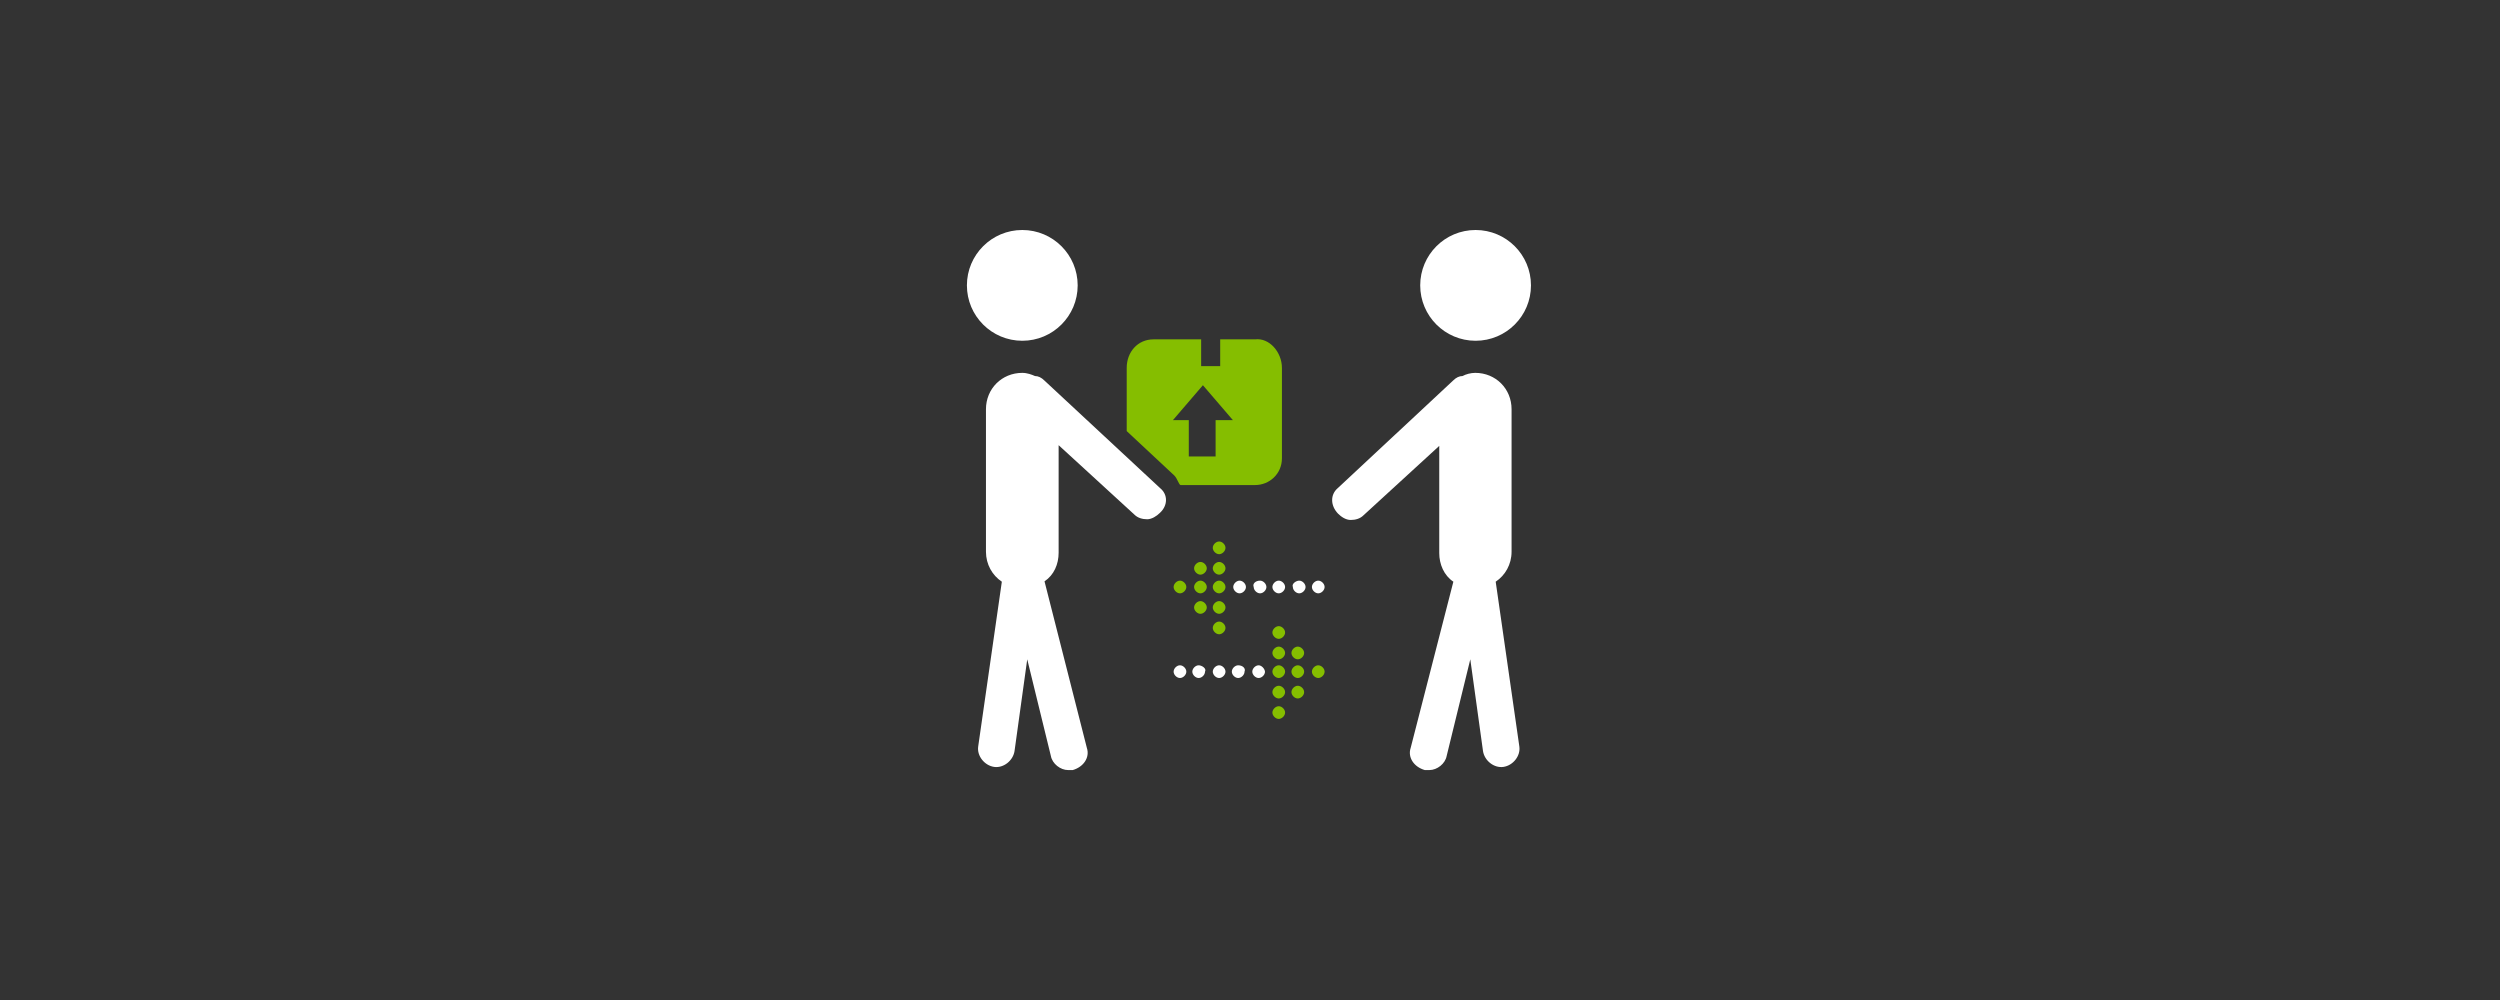<?xml version="1.0" encoding="utf-8"?>
<!-- Generator: Adobe Illustrator 18.0.0, SVG Export Plug-In . SVG Version: 6.00 Build 0)  -->
<!DOCTYPE svg PUBLIC "-//W3C//DTD SVG 1.1//EN" "http://www.w3.org/Graphics/SVG/1.1/DTD/svg11.dtd">
<svg version="1.1" id="Layer_1" xmlns="http://www.w3.org/2000/svg" xmlns:xlink="http://www.w3.org/1999/xlink" x="0px" y="0px"
	 viewBox="-56.7 279.2 708.7 283.5" enable-background="new -56.7 279.2 708.7 283.5" xml:space="preserve">
<rect x="-56.7" y="279.2" width="708.7" height="283.5" fill="#333333" stroke="none"/>
<g>
	<g>
		<circle fill="#FFFFFF" cx="361.6" cy="360.1" r="15.7"/>
		<path fill="#FFFFFF" d="M322.6,424.8c0.9,0.9,2.2,1.8,3.6,1.8s2.7-0.4,3.6-1.3l21.5-19.7V436c0,3.1,1.3,6.3,4,8.1l-12.1,47.1
			c-0.9,2.7,0.9,5.4,4,6.3c0.4,0,0.9,0,1.3,0c2.2,0,4.5-1.8,4.9-4l6.7-27.4l3.6,26c0.4,2.7,3.1,4.9,5.8,4.5c2.7-0.4,4.9-3.1,4.5-5.8
			l-6.7-46.7c2.7-1.8,4.5-4.9,4.5-8.5v-40.4c0-5.8-4.5-10.3-10.3-10.3c-1.3,0-2.7,0.4-3.6,0.9c-0.9,0-1.8,0.4-2.7,1.3l-32.7,30.5
			C320.4,419.4,320.4,422.5,322.6,424.8z"/>
	</g>
	<g>
		<path fill="#85BE00" d="M299.1,375.4h-9.9v7.6h-5.4v-7.6h-13.5c-4.5,0-7.6,3.6-7.6,8.1v17.9l13.5,12.6c0.9,0.9,1.3,2.7,1.8,2.7
			h21.1c4,0,7.6-3.1,7.6-7.6v-25.6C306.7,379,303.1,374.9,299.1,375.4z M287.9,398.3v10.3h-7.6v-10.3c-2.7,0-4.5,0-4.5,0l8.5-9.9
			l8.5,9.9C292.8,398.3,293.7,398.3,287.9,398.3z"/>
		<circle fill="#FFFFFF" cx="233.1" cy="360.1" r="15.7"/>
		<path fill="#FFFFFF" d="M272.2,417.6l-32.8-30.5c-0.9-0.9-1.8-1.3-2.7-1.3c-0.9-0.4-2.2-0.9-3.6-0.9c-5.8,0-10.3,4.5-10.3,10.3
			v40.4c0,3.6,1.8,6.7,4.5,8.5l-6.7,46.7c-0.4,2.7,1.8,5.4,4.5,5.8c2.7,0.4,5.4-1.8,5.8-4.5l3.6-26l6.7,27.4c0.4,2.2,2.7,4,4.9,4
			c0.4,0,0.9,0,1.3,0c3.1-0.9,4.9-3.6,4-6.3L239.4,444c2.7-1.8,4-4.9,4-8.1v-30.5l21.5,19.7c0.9,0.9,2.2,1.3,3.6,1.3
			c1.3,0,2.7-0.9,3.6-1.8C274.4,422.5,274.4,419.4,272.2,417.6z"/>
	</g>
</g>
<g>
	<g>
		<path fill="#85BE00" d="M305.8,467.8L305.8,467.8c-0.9,0-1.8,0.9-1.8,1.8c0,0.9,0.9,1.8,1.8,1.8s1.8-0.9,1.8-1.8
			C307.6,468.7,306.7,467.8,305.8,467.8L305.8,467.8z"/>
		<path fill="#85BE00" d="M305.8,473.6L305.8,473.6c-0.9,0-1.8,0.9-1.8,1.8c0,0.9,0.9,1.8,1.8,1.8s1.8-0.9,1.8-1.8
			C307.6,474.5,306.7,473.6,305.8,473.6L305.8,473.6z"/>
		<path fill="#85BE00" d="M305.8,479.4L305.8,479.4c-0.9,0-1.8,0.9-1.8,1.8c0,0.9,0.9,1.8,1.8,1.8s1.8-0.9,1.8-1.8
			C307.6,480.3,306.7,479.4,305.8,479.4L305.8,479.4z"/>
		<path fill="#85BE00" d="M305.8,456.7L305.8,456.7c-0.9,0-1.8,0.9-1.8,1.8s0.9,1.8,1.8,1.8s1.8-0.9,1.8-1.8
			S306.7,456.7,305.8,456.7L305.8,456.7z"/>
		<path fill="#85BE00" d="M317,467.8L317,467.8c-0.9,0-1.8,0.9-1.8,1.8c0,0.9,0.9,1.8,1.8,1.8c0.9,0,1.8-0.9,1.8-1.8
			C318.8,468.7,317.9,467.8,317,467.8L317,467.8z"/>
		<path fill="#85BE00" d="M311.2,462.5L311.2,462.5c-0.9,0-1.8,0.9-1.8,1.8c0,0.9,0.9,1.8,1.8,1.8c0.9,0,1.8-0.9,1.8-1.8
			C313,463.4,312.1,462.5,311.2,462.5L311.2,462.5z"/>
		<path fill="#85BE00" d="M311.2,473.6L311.2,473.6c-0.9,0-1.8,0.9-1.8,1.8c0,0.9,0.9,1.8,1.8,1.8c0.9,0,1.8-0.9,1.8-1.8
			C313,474.5,312.1,473.6,311.2,473.6L311.2,473.6z"/>
		<path fill="#85BE00" d="M311.2,467.8L311.2,467.8c-0.9,0-1.8,0.9-1.8,1.8c0,0.9,0.9,1.8,1.8,1.8c0.9,0,1.8-0.9,1.8-1.8
			C313,468.7,312.1,467.8,311.2,467.8L311.2,467.8z"/>
		<path fill="#FFFFFF" d="M277.8,467.8L277.8,467.8c-0.9,0-1.8,0.9-1.8,1.8c0,0.9,0.9,1.8,1.8,1.8s1.8-0.9,1.8-1.8
			C279.6,468.7,278.7,467.8,277.8,467.8L277.8,467.8z"/>
		<path fill="#FFFFFF" d="M300.1,467.8L300.1,467.8c-0.9,0-1.8,0.9-1.8,1.8c0,0.9,0.9,1.8,1.8,1.8s1.8-0.9,1.8-1.8
			C301.8,468.7,300.9,467.8,300.1,467.8L300.1,467.8z"/>
		<path fill="#FFFFFF" d="M294.3,467.8L294.3,467.8c-0.9,0-1.8,0.9-1.8,1.8c0,0.9,0.9,1.8,1.8,1.8s1.8-0.9,1.8-1.8
			C296.5,468.7,295.6,467.8,294.3,467.8L294.3,467.8z"/>
		<path fill="#FFFFFF" d="M288.9,467.8L288.9,467.8c-0.9,0-1.8,0.9-1.8,1.8c0,0.9,0.9,1.8,1.8,1.8c0.9,0,1.8-0.9,1.8-1.8
			C290.7,468.7,289.8,467.8,288.9,467.8L288.9,467.8z"/>
		<path fill="#FFFFFF" d="M283.1,467.8L283.1,467.8c-0.9,0-1.8,0.9-1.8,1.8c0,0.9,0.9,1.8,1.8,1.8c0.9,0,1.8-0.9,1.8-1.8
			C285.4,468.7,284,467.8,283.1,467.8L283.1,467.8z"/>
		<path fill="#85BE00" d="M305.8,462.5c-0.9,0-1.8,0.9-1.8,1.8c0,0.9,0.9,1.8,1.8,1.8s1.8-0.9,1.8-1.8
			C307.6,463.4,306.7,462.5,305.8,462.5L305.8,462.5z"/>
	</g>
	<g>
		<path fill="#85BE00" d="M288.9,443.8c-0.9,0-1.8,0.9-1.8,1.8c0,0.9,0.9,1.8,1.8,1.8c0.9,0,1.8-0.9,1.8-1.8
			C290.7,444.7,289.8,443.8,288.9,443.8L288.9,443.8L288.9,443.8z"/>
		<path fill="#85BE00" d="M288.9,449.6c-0.9,0-1.8,0.9-1.8,1.8c0,0.9,0.9,1.8,1.8,1.8c0.9,0,1.8-0.9,1.8-1.8
			C290.7,450.5,289.8,449.6,288.9,449.6L288.9,449.6L288.9,449.6z"/>
		<path fill="#85BE00" d="M288.9,455.4c-0.9,0-1.8,0.9-1.8,1.8c0,0.9,0.9,1.8,1.8,1.8c0.9,0,1.8-0.9,1.8-1.8
			C290.7,456.3,289.8,455.4,288.9,455.4L288.9,455.4L288.9,455.4z"/>
		<path fill="#85BE00" d="M288.9,432.7c-0.9,0-1.8,0.9-1.8,1.8c0,0.9,0.9,1.8,1.8,1.8c0.9,0,1.8-0.9,1.8-1.8
			S289.8,432.7,288.9,432.7L288.9,432.7L288.9,432.7z"/>
		<path fill="#85BE00" d="M277.8,443.8c-0.9,0-1.8,0.9-1.8,1.8c0,0.9,0.9,1.8,1.8,1.8s1.8-0.9,1.8-1.8
			C279.6,444.7,278.7,443.8,277.8,443.8L277.8,443.8L277.8,443.8z"/>
		<path fill="#85BE00" d="M283.6,438.5c-0.9,0-1.8,0.9-1.8,1.8c0,0.9,0.9,1.8,1.8,1.8s1.8-0.9,1.8-1.8S284.5,438.5,283.6,438.5
			L283.6,438.5L283.6,438.5z"/>
		<path fill="#85BE00" d="M283.6,449.6c-0.9,0-1.8,0.9-1.8,1.8c0,0.9,0.9,1.8,1.8,1.8s1.8-0.9,1.8-1.8
			C285.4,450.5,284.5,449.6,283.6,449.6L283.6,449.6L283.6,449.6z"/>
		<path fill="#85BE00" d="M283.6,443.8c-0.9,0-1.8,0.9-1.8,1.8c0,0.9,0.9,1.8,1.8,1.8s1.8-0.9,1.8-1.8
			C285.4,444.7,284.5,443.8,283.6,443.8L283.6,443.8L283.6,443.8z"/>
		<path fill="#FFFFFF" d="M317,443.8c-0.9,0-1.8,0.9-1.8,1.8c0,0.9,0.9,1.8,1.8,1.8c0.9,0,1.8-0.9,1.8-1.8
			C318.8,444.7,317.9,443.8,317,443.8L317,443.8L317,443.8z"/>
		<path fill="#FFFFFF" d="M294.7,443.8c-0.9,0-1.8,0.9-1.8,1.8c0,0.9,0.9,1.8,1.8,1.8c0.9,0,1.8-0.9,1.8-1.8
			C296.5,444.7,295.6,443.8,294.7,443.8L294.7,443.8L294.7,443.8z"/>
		<path fill="#FFFFFF" d="M300.5,443.8c-1.3,0-2.2,0.9-1.8,1.8c0,0.9,0.9,1.8,1.8,1.8c0.9,0,1.8-0.9,1.8-1.8
			C302.3,444.7,301.4,443.8,300.5,443.8L300.5,443.8L300.5,443.8z"/>
		<path fill="#FFFFFF" d="M305.8,443.8c-0.9,0-1.8,0.9-1.8,1.8c0,0.9,0.9,1.8,1.8,1.8s1.8-0.9,1.8-1.8
			C307.6,444.7,306.7,443.8,305.8,443.8L305.8,443.8L305.8,443.8z"/>
		<path fill="#FFFFFF" d="M311.6,443.8c-0.9,0-2.2,0.9-1.8,1.8c0,0.9,0.9,1.8,1.8,1.8s1.8-0.9,1.8-1.8
			C313.4,444.7,312.5,443.8,311.6,443.8L311.6,443.8L311.6,443.8z"/>
		<path fill="#85BE00" d="M288.9,438.5c-0.9,0-1.8,0.9-1.8,1.8c0,0.9,0.9,1.8,1.8,1.8c0.9,0,1.8-0.9,1.8-1.8
			S289.8,438.5,288.9,438.5L288.9,438.5z"/>
	</g>
</g>
</svg>
